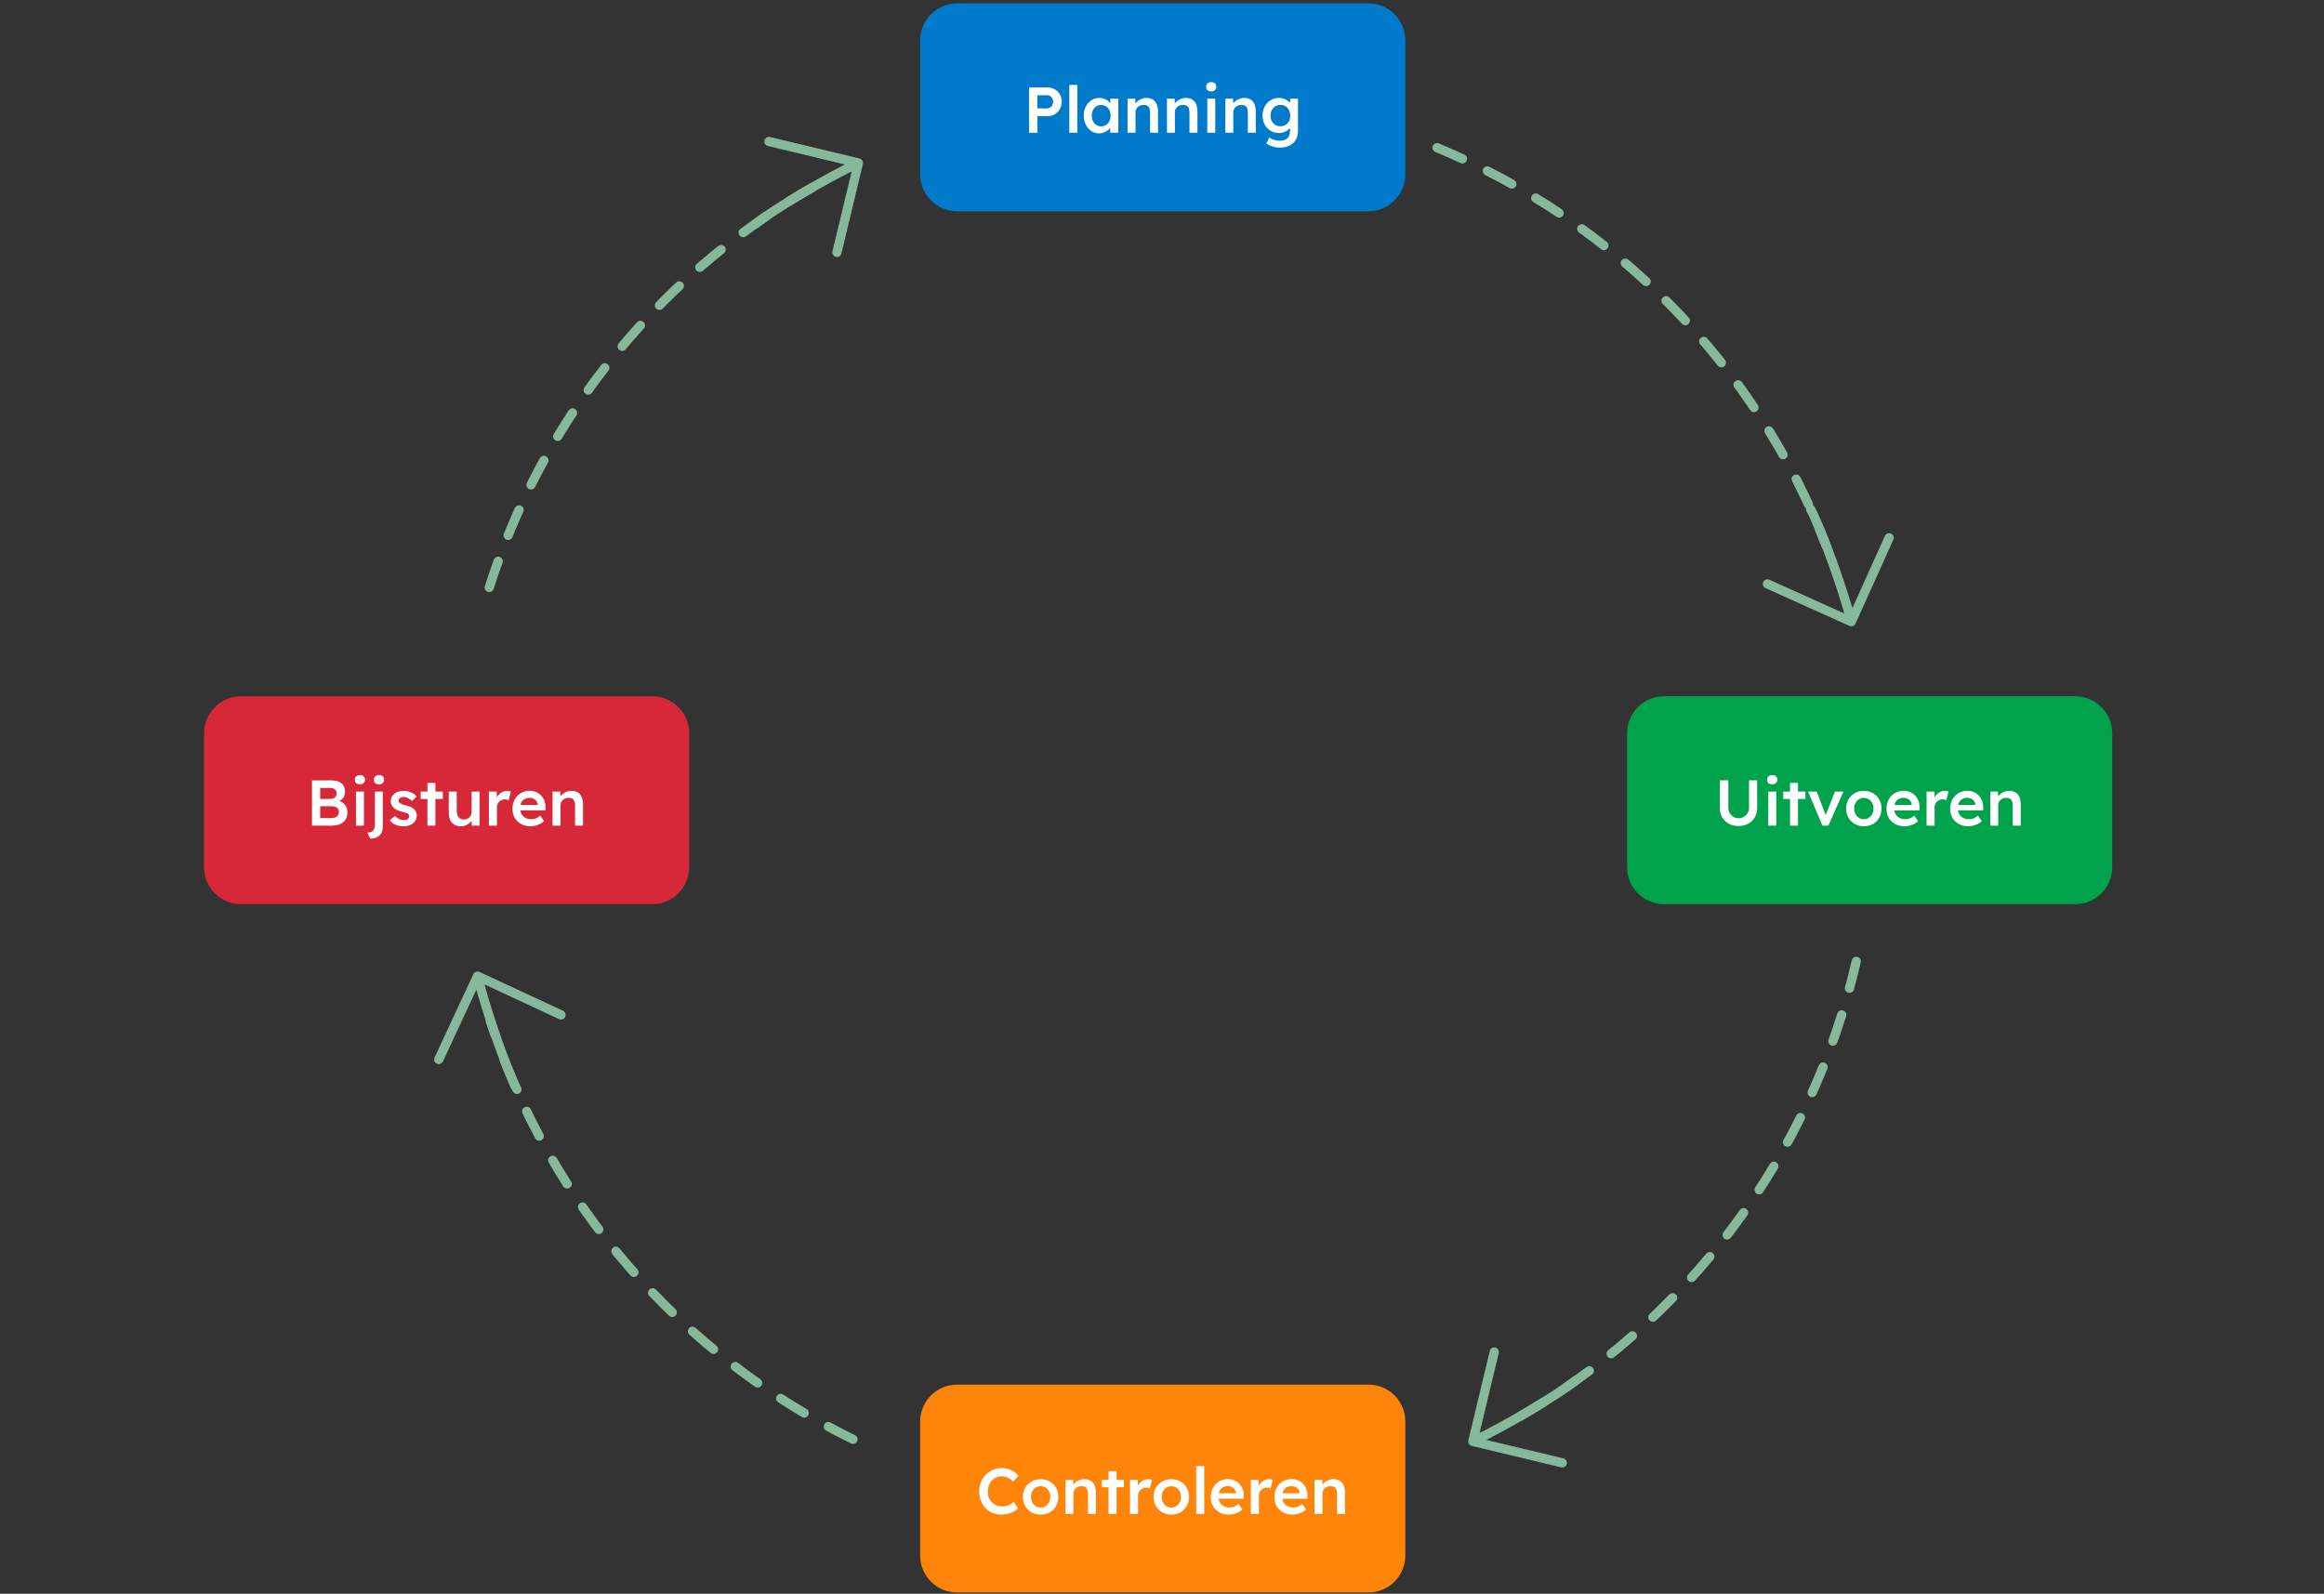 <svg width="503" height="345" viewBox="0 0 503 345" fill="none" xmlns="http://www.w3.org/2000/svg">
<rect x="0" y="0" width="503" height="345" fill="#333333" stroke="none"/>
<path d="M199.162 8.73C199.162 4.312 202.744 0.73 207.162 0.73H296.162C300.58 0.73 304.162 4.312 304.162 8.73V37.73C304.162 42.149 300.58 45.73 296.162 45.73H207.162C202.744 45.73 199.162 42.149 199.162 37.73V8.73Z" fill="#007ACB"/>
<path d="M222.723 28.731V18.931H226.797C227.357 18.931 227.861 19.067 228.309 19.337C228.767 19.608 229.131 19.977 229.401 20.443C229.672 20.91 229.807 21.433 229.807 22.011C229.807 22.599 229.672 23.131 229.401 23.607C229.131 24.074 228.767 24.447 228.309 24.727C227.861 25.007 227.357 25.147 226.797 25.147H224.543V28.731H222.723ZM224.543 23.467H226.671C226.905 23.467 227.115 23.402 227.301 23.271C227.497 23.14 227.651 22.968 227.763 22.753C227.885 22.538 227.945 22.296 227.945 22.025C227.945 21.755 227.885 21.517 227.763 21.311C227.651 21.096 227.497 20.928 227.301 20.807C227.115 20.677 226.905 20.611 226.671 20.611H224.543V23.467ZM231.439 28.731V18.371H233.175V28.731H231.439ZM237.848 28.871C237.241 28.871 236.69 28.703 236.196 28.367C235.701 28.031 235.304 27.574 235.006 26.995C234.707 26.416 234.558 25.759 234.558 25.021C234.558 24.284 234.707 23.626 235.006 23.047C235.304 22.468 235.71 22.016 236.224 21.689C236.737 21.363 237.316 21.199 237.96 21.199C238.333 21.199 238.674 21.255 238.982 21.367C239.29 21.47 239.56 21.619 239.794 21.815C240.027 22.011 240.218 22.235 240.368 22.487C240.526 22.739 240.634 23.01 240.69 23.299L240.312 23.201V21.353H242.048V28.731H240.298V26.967L240.704 26.897C240.638 27.149 240.517 27.396 240.34 27.639C240.172 27.872 239.957 28.082 239.696 28.269C239.444 28.447 239.159 28.591 238.842 28.703C238.534 28.815 238.202 28.871 237.848 28.871ZM238.324 27.345C238.725 27.345 239.08 27.247 239.388 27.051C239.696 26.855 239.934 26.584 240.102 26.239C240.279 25.884 240.368 25.479 240.368 25.021C240.368 24.573 240.279 24.177 240.102 23.831C239.934 23.486 239.696 23.215 239.388 23.019C239.08 22.823 238.725 22.725 238.324 22.725C237.922 22.725 237.568 22.823 237.26 23.019C236.961 23.215 236.728 23.486 236.56 23.831C236.392 24.177 236.308 24.573 236.308 25.021C236.308 25.479 236.392 25.884 236.56 26.239C236.728 26.584 236.961 26.855 237.26 27.051C237.568 27.247 237.922 27.345 238.324 27.345ZM244.044 28.731V21.353H245.724L245.752 22.865L245.43 23.033C245.523 22.697 245.705 22.394 245.976 22.123C246.247 21.843 246.569 21.619 246.942 21.451C247.315 21.283 247.698 21.199 248.09 21.199C248.65 21.199 249.117 21.311 249.49 21.535C249.873 21.759 250.157 22.095 250.344 22.543C250.54 22.991 250.638 23.551 250.638 24.223V28.731H248.916V24.349C248.916 23.976 248.865 23.668 248.762 23.425C248.659 23.173 248.501 22.991 248.286 22.879C248.071 22.758 247.81 22.702 247.502 22.711C247.25 22.711 247.017 22.753 246.802 22.837C246.597 22.912 246.415 23.024 246.256 23.173C246.107 23.313 245.985 23.477 245.892 23.663C245.808 23.85 245.766 24.055 245.766 24.279V28.731H244.912C244.744 28.731 244.585 28.731 244.436 28.731C244.296 28.731 244.165 28.731 244.044 28.731ZM252.575 28.731V21.353H254.255L254.283 22.865L253.961 23.033C254.055 22.697 254.237 22.394 254.507 22.123C254.778 21.843 255.1 21.619 255.473 21.451C255.847 21.283 256.229 21.199 256.621 21.199C257.181 21.199 257.648 21.311 258.021 21.535C258.404 21.759 258.689 22.095 258.875 22.543C259.071 22.991 259.169 23.551 259.169 24.223V28.731H257.447V24.349C257.447 23.976 257.396 23.668 257.293 23.425C257.191 23.173 257.032 22.991 256.817 22.879C256.603 22.758 256.341 22.702 256.033 22.711C255.781 22.711 255.548 22.753 255.333 22.837C255.128 22.912 254.946 23.024 254.787 23.173C254.638 23.313 254.517 23.477 254.423 23.663C254.339 23.85 254.297 24.055 254.297 24.279V28.731H253.443C253.275 28.731 253.117 28.731 252.967 28.731C252.827 28.731 252.697 28.731 252.575 28.731ZM261.303 28.731V21.353H263.025V28.731H261.303ZM262.143 19.785C261.797 19.785 261.527 19.701 261.331 19.533C261.144 19.356 261.051 19.108 261.051 18.791C261.051 18.492 261.149 18.25 261.345 18.063C261.541 17.877 261.807 17.783 262.143 17.783C262.497 17.783 262.768 17.872 262.955 18.049C263.151 18.217 263.249 18.465 263.249 18.791C263.249 19.081 263.151 19.319 262.955 19.505C262.759 19.692 262.488 19.785 262.143 19.785ZM265.208 28.731V21.353H266.888L266.916 22.865L266.594 23.033C266.688 22.697 266.87 22.394 267.14 22.123C267.411 21.843 267.733 21.619 268.106 21.451C268.48 21.283 268.862 21.199 269.254 21.199C269.814 21.199 270.281 21.311 270.654 21.535C271.037 21.759 271.322 22.095 271.508 22.543C271.704 22.991 271.802 23.551 271.802 24.223V28.731H270.08V24.349C270.08 23.976 270.029 23.668 269.926 23.425C269.824 23.173 269.665 22.991 269.45 22.879C269.236 22.758 268.974 22.702 268.666 22.711C268.414 22.711 268.181 22.753 267.966 22.837C267.761 22.912 267.579 23.024 267.42 23.173C267.271 23.313 267.15 23.477 267.056 23.663C266.972 23.85 266.93 24.055 266.93 24.279V28.731H266.076C265.908 28.731 265.75 28.731 265.6 28.731C265.46 28.731 265.33 28.731 265.208 28.731ZM277.057 31.951C276.507 31.951 275.956 31.867 275.405 31.699C274.864 31.531 274.425 31.312 274.089 31.041L274.705 29.767C274.901 29.907 275.121 30.029 275.363 30.131C275.606 30.234 275.863 30.313 276.133 30.369C276.413 30.425 276.689 30.453 276.959 30.453C277.454 30.453 277.865 30.374 278.191 30.215C278.527 30.066 278.779 29.832 278.947 29.515C279.115 29.207 279.199 28.82 279.199 28.353V26.995L279.451 27.093C279.395 27.383 279.241 27.658 278.989 27.919C278.737 28.18 278.42 28.395 278.037 28.563C277.655 28.722 277.263 28.801 276.861 28.801C276.161 28.801 275.541 28.638 274.999 28.311C274.467 27.985 274.043 27.541 273.725 26.981C273.417 26.412 273.263 25.759 273.263 25.021C273.263 24.284 273.417 23.631 273.725 23.061C274.033 22.483 274.453 22.03 274.985 21.703C275.527 21.367 276.133 21.199 276.805 21.199C277.085 21.199 277.356 21.232 277.617 21.297C277.879 21.363 278.117 21.456 278.331 21.577C278.555 21.698 278.756 21.834 278.933 21.983C279.111 22.133 279.255 22.291 279.367 22.459C279.479 22.627 279.549 22.791 279.577 22.949L279.213 23.061L279.241 21.353H280.935V28.227C280.935 28.825 280.847 29.352 280.669 29.809C280.492 30.267 280.235 30.654 279.899 30.971C279.563 31.298 279.157 31.541 278.681 31.699C278.205 31.867 277.664 31.951 277.057 31.951ZM277.127 27.331C277.547 27.331 277.916 27.233 278.233 27.037C278.56 26.841 278.812 26.57 278.989 26.225C279.167 25.88 279.255 25.483 279.255 25.035C279.255 24.578 279.162 24.177 278.975 23.831C278.798 23.477 278.551 23.201 278.233 23.005C277.916 22.809 277.547 22.711 277.127 22.711C276.707 22.711 276.339 22.814 276.021 23.019C275.704 23.215 275.452 23.491 275.265 23.845C275.088 24.191 274.999 24.587 274.999 25.035C274.999 25.474 275.088 25.87 275.265 26.225C275.452 26.57 275.704 26.841 276.021 27.037C276.339 27.233 276.707 27.331 277.127 27.331Z" fill="white"/>
<path d="M199.162 307.73C199.162 303.312 202.744 299.73 207.162 299.73H296.162C300.58 299.73 304.162 303.312 304.162 307.73V336.73C304.162 341.149 300.58 344.73 296.162 344.73H207.162C202.744 344.73 199.162 341.149 199.162 336.73V307.73Z" fill="#FF850A"/>
<path d="M216.764 327.869C216.055 327.869 215.406 327.748 214.818 327.505C214.23 327.263 213.721 326.917 213.292 326.469C212.863 326.012 212.527 325.475 212.284 324.859C212.051 324.234 211.934 323.553 211.934 322.815C211.934 322.106 212.06 321.448 212.312 320.841C212.564 320.235 212.914 319.703 213.362 319.245C213.81 318.788 214.333 318.433 214.93 318.181C215.527 317.929 216.176 317.803 216.876 317.803C217.352 317.803 217.814 317.873 218.262 318.013C218.71 318.153 219.121 318.349 219.494 318.601C219.867 318.844 220.18 319.129 220.432 319.455L219.27 320.729C219.027 320.477 218.775 320.267 218.514 320.099C218.262 319.922 217.996 319.791 217.716 319.707C217.445 319.614 217.165 319.567 216.876 319.567C216.447 319.567 216.041 319.647 215.658 319.805C215.285 319.964 214.958 320.188 214.678 320.477C214.407 320.767 214.193 321.112 214.034 321.513C213.875 321.905 213.796 322.344 213.796 322.829C213.796 323.324 213.871 323.772 214.02 324.173C214.179 324.575 214.398 324.92 214.678 325.209C214.967 325.499 215.308 325.723 215.7 325.881C216.101 326.031 216.54 326.105 217.016 326.105C217.324 326.105 217.623 326.063 217.912 325.979C218.201 325.895 218.467 325.779 218.71 325.629C218.962 325.471 219.191 325.289 219.396 325.083L220.292 326.525C220.068 326.777 219.769 327.006 219.396 327.211C219.023 327.417 218.603 327.58 218.136 327.701C217.679 327.813 217.221 327.869 216.764 327.869ZM225.242 327.869C224.505 327.869 223.847 327.706 223.268 327.379C222.69 327.043 222.232 326.586 221.896 326.007C221.56 325.429 221.392 324.771 221.392 324.033C221.392 323.296 221.56 322.638 221.896 322.059C222.232 321.481 222.69 321.028 223.268 320.701C223.847 320.365 224.505 320.197 225.242 320.197C225.97 320.197 226.624 320.365 227.202 320.701C227.781 321.028 228.234 321.481 228.56 322.059C228.896 322.638 229.064 323.296 229.064 324.033C229.064 324.771 228.896 325.429 228.56 326.007C228.234 326.586 227.781 327.043 227.202 327.379C226.624 327.706 225.97 327.869 225.242 327.869ZM225.242 326.343C225.644 326.343 225.998 326.241 226.306 326.035C226.624 325.83 226.871 325.555 227.048 325.209C227.235 324.864 227.324 324.472 227.314 324.033C227.324 323.585 227.235 323.189 227.048 322.843C226.871 322.498 226.624 322.227 226.306 322.031C225.998 321.826 225.644 321.723 225.242 321.723C224.841 321.723 224.477 321.826 224.15 322.031C223.833 322.227 223.586 322.503 223.408 322.857C223.231 323.203 223.142 323.595 223.142 324.033C223.142 324.472 223.231 324.864 223.408 325.209C223.586 325.555 223.833 325.83 224.15 326.035C224.477 326.241 224.841 326.343 225.242 326.343ZM230.605 327.729V320.351H232.285L232.313 321.863L231.991 322.031C232.084 321.695 232.266 321.392 232.537 321.121C232.807 320.841 233.129 320.617 233.503 320.449C233.876 320.281 234.259 320.197 234.651 320.197C235.211 320.197 235.677 320.309 236.051 320.533C236.433 320.757 236.718 321.093 236.905 321.541C237.101 321.989 237.199 322.549 237.199 323.221V327.729H235.477V323.347C235.477 322.974 235.425 322.666 235.323 322.423C235.22 322.171 235.061 321.989 234.847 321.877C234.632 321.756 234.371 321.7 234.063 321.709C233.811 321.709 233.577 321.751 233.363 321.835C233.157 321.91 232.975 322.022 232.817 322.171C232.667 322.311 232.546 322.475 232.453 322.661C232.369 322.848 232.327 323.053 232.327 323.277V327.729H231.473C231.305 327.729 231.146 327.729 230.997 327.729C230.857 327.729 230.726 327.729 230.605 327.729ZM239.934 327.729V318.475H241.656V327.729H239.934ZM238.478 321.947V320.351H243.266V321.947H238.478ZM244.577 327.729V320.351H246.271L246.299 322.703L246.061 322.171C246.164 321.798 246.341 321.462 246.593 321.163C246.845 320.865 247.135 320.631 247.461 320.463C247.797 320.286 248.147 320.197 248.511 320.197C248.67 320.197 248.819 320.211 248.959 320.239C249.109 320.267 249.23 320.3 249.323 320.337L248.861 322.227C248.759 322.171 248.633 322.125 248.483 322.087C248.334 322.05 248.185 322.031 248.035 322.031C247.802 322.031 247.578 322.078 247.363 322.171C247.158 322.255 246.976 322.377 246.817 322.535C246.659 322.694 246.533 322.881 246.439 323.095C246.355 323.301 246.313 323.534 246.313 323.795V327.729H244.577ZM253.529 327.869C252.792 327.869 252.134 327.706 251.555 327.379C250.977 327.043 250.519 326.586 250.183 326.007C249.847 325.429 249.679 324.771 249.679 324.033C249.679 323.296 249.847 322.638 250.183 322.059C250.519 321.481 250.977 321.028 251.555 320.701C252.134 320.365 252.792 320.197 253.529 320.197C254.257 320.197 254.911 320.365 255.489 320.701C256.068 321.028 256.521 321.481 256.847 322.059C257.183 322.638 257.351 323.296 257.351 324.033C257.351 324.771 257.183 325.429 256.847 326.007C256.521 326.586 256.068 327.043 255.489 327.379C254.911 327.706 254.257 327.869 253.529 327.869ZM253.529 326.343C253.931 326.343 254.285 326.241 254.593 326.035C254.911 325.83 255.158 325.555 255.335 325.209C255.522 324.864 255.611 324.472 255.601 324.033C255.611 323.585 255.522 323.189 255.335 322.843C255.158 322.498 254.911 322.227 254.593 322.031C254.285 321.826 253.931 321.723 253.529 321.723C253.128 321.723 252.764 321.826 252.437 322.031C252.12 322.227 251.873 322.503 251.695 322.857C251.518 323.203 251.429 323.595 251.429 324.033C251.429 324.472 251.518 324.864 251.695 325.209C251.873 325.555 252.12 325.83 252.437 326.035C252.764 326.241 253.128 326.343 253.529 326.343ZM258.906 327.729V317.369H260.642V327.729H258.906ZM265.987 327.869C265.212 327.869 264.526 327.706 263.929 327.379C263.341 327.053 262.879 326.609 262.543 326.049C262.216 325.48 262.053 324.831 262.053 324.103C262.053 323.525 262.146 322.997 262.333 322.521C262.519 322.045 262.776 321.635 263.103 321.289C263.439 320.935 263.835 320.664 264.293 320.477C264.759 320.281 265.268 320.183 265.819 320.183C266.304 320.183 266.757 320.277 267.177 320.463C267.597 320.65 267.961 320.907 268.269 321.233C268.577 321.551 268.81 321.933 268.969 322.381C269.137 322.82 269.216 323.301 269.207 323.823L269.193 324.425H263.215L262.893 323.249H267.751L267.527 323.487V323.179C267.499 322.89 267.405 322.638 267.247 322.423C267.088 322.199 266.883 322.027 266.631 321.905C266.388 321.775 266.117 321.709 265.819 321.709C265.361 321.709 264.974 321.798 264.657 321.975C264.349 322.153 264.115 322.409 263.957 322.745C263.798 323.072 263.719 323.483 263.719 323.977C263.719 324.453 263.817 324.869 264.013 325.223C264.218 325.578 264.503 325.853 264.867 326.049C265.24 326.236 265.674 326.329 266.169 326.329C266.514 326.329 266.831 326.273 267.121 326.161C267.41 326.049 267.723 325.849 268.059 325.559L268.913 326.749C268.661 326.983 268.371 327.183 268.045 327.351C267.727 327.51 267.391 327.636 267.037 327.729C266.682 327.823 266.332 327.869 265.987 327.869ZM270.732 327.729V320.351H272.426L272.454 322.703L272.216 322.171C272.318 321.798 272.496 321.462 272.748 321.163C273 320.865 273.289 320.631 273.616 320.463C273.952 320.286 274.302 320.197 274.666 320.197C274.824 320.197 274.974 320.211 275.114 320.239C275.263 320.267 275.384 320.3 275.478 320.337L275.016 322.227C274.913 322.171 274.787 322.125 274.638 322.087C274.488 322.05 274.339 322.031 274.19 322.031C273.956 322.031 273.732 322.078 273.518 322.171C273.312 322.255 273.13 322.377 272.972 322.535C272.813 322.694 272.687 322.881 272.594 323.095C272.51 323.301 272.468 323.534 272.468 323.795V327.729H270.732ZM279.768 327.869C278.993 327.869 278.307 327.706 277.71 327.379C277.122 327.053 276.66 326.609 276.324 326.049C275.997 325.48 275.834 324.831 275.834 324.103C275.834 323.525 275.927 322.997 276.114 322.521C276.3 322.045 276.557 321.635 276.884 321.289C277.22 320.935 277.616 320.664 278.074 320.477C278.54 320.281 279.049 320.183 279.6 320.183C280.085 320.183 280.538 320.277 280.958 320.463C281.378 320.65 281.742 320.907 282.05 321.233C282.358 321.551 282.591 321.933 282.75 322.381C282.918 322.82 282.997 323.301 282.988 323.823L282.974 324.425H276.996L276.674 323.249H281.532L281.308 323.487V323.179C281.28 322.89 281.186 322.638 281.028 322.423C280.869 322.199 280.664 322.027 280.412 321.905C280.169 321.775 279.898 321.709 279.6 321.709C279.142 321.709 278.755 321.798 278.438 321.975C278.13 322.153 277.896 322.409 277.738 322.745C277.579 323.072 277.5 323.483 277.5 323.977C277.5 324.453 277.598 324.869 277.794 325.223C277.999 325.578 278.284 325.853 278.648 326.049C279.021 326.236 279.455 326.329 279.95 326.329C280.295 326.329 280.612 326.273 280.902 326.161C281.191 326.049 281.504 325.849 281.84 325.559L282.694 326.749C282.442 326.983 282.152 327.183 281.826 327.351C281.508 327.51 281.172 327.636 280.818 327.729C280.463 327.823 280.113 327.869 279.768 327.869ZM284.513 327.729V320.351H286.193L286.221 321.863L285.899 322.031C285.992 321.695 286.174 321.392 286.445 321.121C286.716 320.841 287.038 320.617 287.411 320.449C287.784 320.281 288.167 320.197 288.559 320.197C289.119 320.197 289.586 320.309 289.959 320.533C290.342 320.757 290.626 321.093 290.813 321.541C291.009 321.989 291.107 322.549 291.107 323.221V327.729H289.385V323.347C289.385 322.974 289.334 322.666 289.231 322.423C289.128 322.171 288.97 321.989 288.755 321.877C288.54 321.756 288.279 321.7 287.971 321.709C287.719 321.709 287.486 321.751 287.271 321.835C287.066 321.91 286.884 322.022 286.725 322.171C286.576 322.311 286.454 322.475 286.361 322.661C286.277 322.848 286.235 323.053 286.235 323.277V327.729H285.381C285.213 327.729 285.054 327.729 284.905 327.729C284.765 327.729 284.634 327.729 284.513 327.729Z" fill="white"/>
<path d="M44.164 158.73C44.164 154.312 47.746 150.73 52.164 150.73H141.164C145.582 150.73 149.164 154.312 149.164 158.73V187.73C149.164 192.149 145.582 195.73 141.164 195.73H52.164C47.746 195.73 44.164 192.149 44.164 187.73V158.73Z" fill="#D62839"/>
<path d="M67.525 178.729V168.929H71.697C72.341 168.929 72.883 169.023 73.321 169.209C73.769 169.396 74.105 169.676 74.329 170.049C74.563 170.413 74.679 170.857 74.679 171.379C74.679 171.921 74.535 172.378 74.245 172.751C73.956 173.125 73.55 173.381 73.027 173.521L73.013 173.241C73.452 173.335 73.835 173.503 74.161 173.745C74.488 173.979 74.74 174.273 74.917 174.627C75.104 174.973 75.197 175.369 75.197 175.817C75.197 176.293 75.118 176.713 74.959 177.077C74.81 177.441 74.586 177.745 74.287 177.987C73.989 178.23 73.634 178.417 73.223 178.547C72.813 178.669 72.351 178.729 71.837 178.729H67.525ZM69.303 177.091H71.753C72.099 177.091 72.388 177.04 72.621 176.937C72.864 176.835 73.046 176.685 73.167 176.489C73.298 176.284 73.363 176.041 73.363 175.761C73.363 175.5 73.293 175.276 73.153 175.089C73.023 174.903 72.831 174.763 72.579 174.669C72.327 174.567 72.029 174.515 71.683 174.515H69.303V177.091ZM69.303 172.947H71.529C71.8 172.947 72.033 172.896 72.229 172.793C72.435 172.691 72.593 172.551 72.705 172.373C72.817 172.196 72.873 171.991 72.873 171.757C72.873 171.384 72.747 171.095 72.495 170.889C72.243 170.675 71.875 170.567 71.389 170.567H69.303V172.947ZM77.052 178.729V171.351H78.774V178.729H77.052ZM77.892 169.783C77.547 169.783 77.276 169.699 77.08 169.531C76.893 169.354 76.8 169.107 76.8 168.789C76.8 168.491 76.898 168.248 77.094 168.061C77.29 167.875 77.556 167.781 77.892 167.781C78.247 167.781 78.517 167.87 78.704 168.047C78.9 168.215 78.998 168.463 78.998 168.789C78.998 169.079 78.9 169.317 78.704 169.503C78.508 169.69 78.237 169.783 77.892 169.783ZM80.146 181.543L79.488 180.227C79.88 180.227 80.192 180.167 80.426 180.045C80.668 179.924 80.846 179.737 80.958 179.485C81.079 179.233 81.14 178.911 81.14 178.519V171.351H82.862V178.925C82.862 179.476 82.75 179.947 82.526 180.339C82.311 180.731 81.998 181.03 81.588 181.235C81.186 181.441 80.706 181.543 80.146 181.543ZM82.036 169.783C81.681 169.783 81.406 169.699 81.21 169.531C81.023 169.354 80.93 169.107 80.93 168.789C80.93 168.491 81.028 168.248 81.224 168.061C81.42 167.875 81.69 167.781 82.036 167.781C82.381 167.781 82.647 167.87 82.834 168.047C83.03 168.215 83.128 168.463 83.128 168.789C83.128 169.079 83.03 169.317 82.834 169.503C82.638 169.69 82.372 169.783 82.036 169.783ZM87.386 178.869C86.733 178.869 86.145 178.762 85.623 178.547C85.109 178.323 84.689 178.006 84.362 177.595L85.483 176.629C85.763 176.947 86.075 177.175 86.421 177.315C86.766 177.455 87.13 177.525 87.513 177.525C87.671 177.525 87.811 177.507 87.933 177.469C88.063 177.432 88.175 177.376 88.269 177.301C88.362 177.227 88.432 177.143 88.478 177.049C88.534 176.947 88.562 176.835 88.562 176.713C88.562 176.489 88.478 176.312 88.311 176.181C88.217 176.116 88.068 176.046 87.862 175.971C87.666 175.897 87.41 175.822 87.093 175.747C86.588 175.617 86.168 175.467 85.832 175.299C85.496 175.122 85.235 174.926 85.049 174.711C84.89 174.534 84.769 174.333 84.684 174.109C84.61 173.885 84.573 173.643 84.573 173.381C84.573 173.055 84.642 172.761 84.782 172.499C84.932 172.229 85.132 171.995 85.385 171.799C85.636 171.603 85.93 171.454 86.266 171.351C86.603 171.249 86.953 171.197 87.317 171.197C87.69 171.197 88.049 171.244 88.394 171.337C88.749 171.431 89.076 171.566 89.374 171.743C89.683 171.911 89.944 172.117 90.159 172.359L89.207 173.409C89.029 173.241 88.833 173.092 88.618 172.961C88.413 172.831 88.203 172.728 87.989 172.653C87.774 172.569 87.573 172.527 87.386 172.527C87.209 172.527 87.05 172.546 86.91 172.583C86.77 172.611 86.654 172.658 86.561 172.723C86.467 172.789 86.392 172.873 86.337 172.975C86.29 173.069 86.266 173.181 86.266 173.311C86.276 173.423 86.304 173.531 86.35 173.633C86.406 173.727 86.481 173.806 86.575 173.871C86.677 173.937 86.831 174.011 87.037 174.095C87.242 174.179 87.508 174.259 87.835 174.333C88.292 174.455 88.674 174.59 88.983 174.739C89.29 174.889 89.533 175.061 89.71 175.257C89.888 175.425 90.014 175.621 90.088 175.845C90.163 176.069 90.201 176.317 90.201 176.587C90.201 177.026 90.075 177.418 89.823 177.763C89.58 178.109 89.244 178.379 88.814 178.575C88.394 178.771 87.918 178.869 87.386 178.869ZM92.515 178.729V169.475H94.237V178.729H92.515ZM91.059 172.947V171.351H95.847V172.947H91.059ZM99.721 178.869C99.189 178.869 98.727 178.753 98.335 178.519C97.943 178.277 97.644 177.936 97.439 177.497C97.234 177.049 97.131 176.517 97.131 175.901V171.351H98.853V175.537C98.853 175.929 98.913 176.265 99.035 176.545C99.156 176.816 99.334 177.026 99.567 177.175C99.8 177.325 100.08 177.399 100.406 177.399C100.649 177.399 100.868 177.362 101.064 177.287C101.27 177.203 101.447 177.091 101.596 176.951C101.746 176.802 101.862 176.629 101.946 176.433C102.03 176.228 102.072 176.009 102.072 175.775V171.351H103.794V178.729H102.114L102.086 177.189L102.394 177.021C102.282 177.376 102.091 177.693 101.82 177.973C101.559 178.244 101.246 178.463 100.882 178.631C100.518 178.79 100.131 178.869 99.721 178.869ZM105.813 178.729V171.351H107.507L107.535 173.703L107.297 173.171C107.399 172.798 107.577 172.462 107.829 172.163C108.081 171.865 108.37 171.631 108.697 171.463C109.033 171.286 109.383 171.197 109.747 171.197C109.905 171.197 110.055 171.211 110.195 171.239C110.344 171.267 110.465 171.3 110.559 171.337L110.097 173.227C109.994 173.171 109.868 173.125 109.719 173.087C109.569 173.05 109.42 173.031 109.271 173.031C109.037 173.031 108.813 173.078 108.599 173.171C108.393 173.255 108.211 173.377 108.053 173.535C107.894 173.694 107.768 173.881 107.675 174.095C107.591 174.301 107.549 174.534 107.549 174.795V178.729H105.813ZM114.849 178.869C114.074 178.869 113.388 178.706 112.791 178.379C112.203 178.053 111.741 177.609 111.405 177.049C111.078 176.48 110.915 175.831 110.915 175.103C110.915 174.525 111.008 173.997 111.195 173.521C111.381 173.045 111.638 172.635 111.965 172.289C112.301 171.935 112.697 171.664 113.155 171.477C113.621 171.281 114.13 171.183 114.681 171.183C115.166 171.183 115.619 171.277 116.039 171.463C116.459 171.65 116.823 171.907 117.131 172.233C117.439 172.551 117.672 172.933 117.831 173.381C117.999 173.82 118.078 174.301 118.069 174.823L118.055 175.425H112.077L111.755 174.249H116.613L116.389 174.487V174.179C116.361 173.89 116.267 173.638 116.109 173.423C115.95 173.199 115.745 173.027 115.493 172.905C115.25 172.775 114.979 172.709 114.681 172.709C114.223 172.709 113.836 172.798 113.519 172.975C113.211 173.153 112.977 173.409 112.819 173.745C112.66 174.072 112.581 174.483 112.581 174.977C112.581 175.453 112.679 175.869 112.875 176.223C113.08 176.578 113.365 176.853 113.729 177.049C114.102 177.236 114.536 177.329 115.031 177.329C115.376 177.329 115.693 177.273 115.983 177.161C116.272 177.049 116.585 176.849 116.921 176.559L117.775 177.749C117.523 177.983 117.233 178.183 116.907 178.351C116.589 178.51 116.253 178.636 115.899 178.729C115.544 178.823 115.194 178.869 114.849 178.869ZM119.594 178.729V171.351H121.274L121.302 172.863L120.98 173.031C121.073 172.695 121.255 172.392 121.526 172.121C121.797 171.841 122.119 171.617 122.492 171.449C122.865 171.281 123.248 171.197 123.64 171.197C124.2 171.197 124.667 171.309 125.04 171.533C125.423 171.757 125.707 172.093 125.894 172.541C126.09 172.989 126.188 173.549 126.188 174.221V178.729H124.466V174.347C124.466 173.974 124.415 173.666 124.312 173.423C124.209 173.171 124.051 172.989 123.836 172.877C123.621 172.756 123.36 172.7 123.052 172.709C122.8 172.709 122.567 172.751 122.352 172.835C122.147 172.91 121.965 173.022 121.806 173.171C121.657 173.311 121.535 173.475 121.442 173.661C121.358 173.848 121.316 174.053 121.316 174.277V178.729H120.462C120.294 178.729 120.135 178.729 119.986 178.729C119.846 178.729 119.715 178.729 119.594 178.729Z" fill="white"/>
<path d="M449.162 150.73H360.162C355.744 150.73 352.162 154.312 352.162 158.73V187.73C352.162 192.149 355.744 195.73 360.162 195.73H449.162C453.58 195.73 457.162 192.149 457.162 187.73V158.73C457.162 154.312 453.58 150.73 449.162 150.73Z" fill="#00A24C"/>
<path d="M376.272 178.813C375.497 178.813 374.807 178.65 374.2 178.323C373.593 177.987 373.113 177.53 372.758 176.951C372.413 176.363 372.24 175.701 372.24 174.963V168.915H374.074V174.837C374.074 175.276 374.172 175.668 374.368 176.013C374.573 176.349 374.844 176.62 375.18 176.825C375.516 177.031 375.88 177.133 376.272 177.133C376.701 177.133 377.089 177.031 377.434 176.825C377.779 176.62 378.05 176.349 378.246 176.013C378.451 175.668 378.554 175.276 378.554 174.837V168.915H380.318V174.963C380.318 175.701 380.141 176.363 379.786 176.951C379.441 177.53 378.965 177.987 378.358 178.323C377.751 178.65 377.056 178.813 376.272 178.813ZM382.726 178.729V171.351H384.448V178.729H382.726ZM383.566 169.783C383.221 169.783 382.95 169.699 382.754 169.531C382.568 169.354 382.474 169.107 382.474 168.789C382.474 168.491 382.572 168.248 382.768 168.061C382.964 167.875 383.23 167.781 383.566 167.781C383.921 167.781 384.192 167.87 384.378 168.047C384.574 168.215 384.672 168.463 384.672 168.789C384.672 169.079 384.574 169.317 384.378 169.503C384.182 169.69 383.912 169.783 383.566 169.783ZM387.43 178.729V169.475H389.152V178.729H387.43ZM385.974 172.947V171.351H390.762V172.947H385.974ZM394.439 178.729L391.331 171.351H393.207L395.307 176.867L394.943 176.965L397.155 171.351H398.989L395.727 178.729H394.439ZM403.418 178.869C402.681 178.869 402.023 178.706 401.444 178.379C400.865 178.043 400.408 177.586 400.072 177.007C399.736 176.429 399.568 175.771 399.568 175.033C399.568 174.296 399.736 173.638 400.072 173.059C400.408 172.481 400.865 172.028 401.444 171.701C402.023 171.365 402.681 171.197 403.418 171.197C404.146 171.197 404.799 171.365 405.378 171.701C405.957 172.028 406.409 172.481 406.736 173.059C407.072 173.638 407.24 174.296 407.24 175.033C407.24 175.771 407.072 176.429 406.736 177.007C406.409 177.586 405.957 178.043 405.378 178.379C404.799 178.706 404.146 178.869 403.418 178.869ZM403.418 177.343C403.819 177.343 404.174 177.241 404.482 177.035C404.799 176.83 405.047 176.555 405.224 176.209C405.411 175.864 405.499 175.472 405.49 175.033C405.499 174.585 405.411 174.189 405.224 173.843C405.047 173.498 404.799 173.227 404.482 173.031C404.174 172.826 403.819 172.723 403.418 172.723C403.017 172.723 402.653 172.826 402.326 173.031C402.009 173.227 401.761 173.503 401.584 173.857C401.407 174.203 401.318 174.595 401.318 175.033C401.318 175.472 401.407 175.864 401.584 176.209C401.761 176.555 402.009 176.83 402.326 177.035C402.653 177.241 403.017 177.343 403.418 177.343ZM412.238 178.869C411.464 178.869 410.778 178.706 410.18 178.379C409.592 178.053 409.13 177.609 408.794 177.049C408.468 176.48 408.304 175.831 408.304 175.103C408.304 174.525 408.398 173.997 408.584 173.521C408.771 173.045 409.028 172.635 409.354 172.289C409.69 171.935 410.087 171.664 410.544 171.477C411.011 171.281 411.52 171.183 412.07 171.183C412.556 171.183 413.008 171.277 413.428 171.463C413.848 171.65 414.212 171.907 414.52 172.233C414.828 172.551 415.062 172.933 415.22 173.381C415.388 173.82 415.468 174.301 415.458 174.823L415.444 175.425H409.466L409.144 174.249H414.002L413.778 174.487V174.179C413.75 173.89 413.657 173.638 413.498 173.423C413.34 173.199 413.134 173.027 412.882 172.905C412.64 172.775 412.369 172.709 412.07 172.709C411.613 172.709 411.226 172.798 410.908 172.975C410.6 173.153 410.367 173.409 410.208 173.745C410.05 174.072 409.97 174.483 409.97 174.977C409.97 175.453 410.068 175.869 410.264 176.223C410.47 176.578 410.754 176.853 411.118 177.049C411.492 177.236 411.926 177.329 412.42 177.329C412.766 177.329 413.083 177.273 413.372 177.161C413.662 177.049 413.974 176.849 414.31 176.559L415.164 177.749C414.912 177.983 414.623 178.183 414.296 178.351C413.979 178.51 413.643 178.636 413.288 178.729C412.934 178.823 412.584 178.869 412.238 178.869ZM416.984 178.729V171.351H418.678L418.706 173.703L418.468 173.171C418.57 172.798 418.748 172.462 419 172.163C419.252 171.865 419.541 171.631 419.868 171.463C420.204 171.286 420.554 171.197 420.918 171.197C421.076 171.197 421.226 171.211 421.366 171.239C421.515 171.267 421.636 171.3 421.73 171.337L421.268 173.227C421.165 173.171 421.039 173.125 420.89 173.087C420.74 173.05 420.591 173.031 420.442 173.031C420.208 173.031 419.984 173.078 419.77 173.171C419.564 173.255 419.382 173.377 419.224 173.535C419.065 173.694 418.939 173.881 418.846 174.095C418.762 174.301 418.72 174.534 418.72 174.795V178.729H416.984ZM426.02 178.869C425.245 178.869 424.559 178.706 423.962 178.379C423.374 178.053 422.912 177.609 422.576 177.049C422.249 176.48 422.086 175.831 422.086 175.103C422.086 174.525 422.179 173.997 422.366 173.521C422.552 173.045 422.809 172.635 423.136 172.289C423.472 171.935 423.868 171.664 424.326 171.477C424.792 171.281 425.301 171.183 425.852 171.183C426.337 171.183 426.79 171.277 427.21 171.463C427.63 171.65 427.994 171.907 428.302 172.233C428.61 172.551 428.843 172.933 429.002 173.381C429.17 173.82 429.249 174.301 429.24 174.823L429.226 175.425H423.248L422.926 174.249H427.784L427.56 174.487V174.179C427.532 173.89 427.438 173.638 427.28 173.423C427.121 173.199 426.916 173.027 426.664 172.905C426.421 172.775 426.15 172.709 425.852 172.709C425.394 172.709 425.007 172.798 424.69 172.975C424.382 173.153 424.148 173.409 423.99 173.745C423.831 174.072 423.752 174.483 423.752 174.977C423.752 175.453 423.85 175.869 424.046 176.223C424.251 176.578 424.536 176.853 424.9 177.049C425.273 177.236 425.707 177.329 426.202 177.329C426.547 177.329 426.864 177.273 427.154 177.161C427.443 177.049 427.756 176.849 428.092 176.559L428.946 177.749C428.694 177.983 428.404 178.183 428.078 178.351C427.76 178.51 427.424 178.636 427.07 178.729C426.715 178.823 426.365 178.869 426.02 178.869ZM430.765 178.729V171.351H432.445L432.473 172.863L432.151 173.031C432.244 172.695 432.426 172.392 432.697 172.121C432.967 171.841 433.289 171.617 433.663 171.449C434.036 171.281 434.419 171.197 434.811 171.197C435.371 171.197 435.837 171.309 436.211 171.533C436.593 171.757 436.878 172.093 437.065 172.541C437.261 172.989 437.359 173.549 437.359 174.221V178.729H435.637V174.347C435.637 173.974 435.585 173.666 435.483 173.423C435.38 173.171 435.221 172.989 435.007 172.877C434.792 172.756 434.531 172.7 434.223 172.709C433.971 172.709 433.737 172.751 433.523 172.835C433.317 172.91 433.135 173.022 432.977 173.171C432.827 173.311 432.706 173.475 432.613 173.661C432.529 173.848 432.487 174.053 432.487 174.277V178.729H431.633C431.465 178.729 431.306 178.729 431.157 178.729C431.017 178.729 430.886 178.729 430.765 178.729Z" fill="white"/>
<path d="M311.031 31.967C330.148 39.905 347.461 51.628 361.931 66.43C376.4 81.232 387.726 98.807 395.228 118.099" stroke="#86B89C" stroke-width="2" stroke-linecap="round" stroke-dasharray="6 6"/>
<path d="M401.765 208.109C396.979 228.932 387.899 248.527 375.106 265.639C362.313 282.752 346.089 297.005 327.471 307.487" stroke="#86B89C" stroke-width="2" stroke-linecap="round" stroke-dasharray="6 6"/>
<path d="M184.616 311.571C166.13 302.512 149.655 289.827 136.171 274.271C122.688 258.715 112.471 240.605 106.129 221.02" stroke="#86B89C" stroke-width="2" stroke-linecap="round" stroke-dasharray="6 6"/>
<path d="M175.895 40.52C141.096 60.443 115.475 93.192 104.512 131.763" stroke="#86B89C" stroke-width="2" stroke-linecap="round" stroke-dasharray="6 6"/>
<path d="M400.699 134.579L408.873 116.422M400.699 134.579L382.541 126.404M400.699 134.579C398.713 126.898 394.295 114.832 391.862 110.168" stroke="#86B89C" stroke-width="2" stroke-linecap="round" stroke-linejoin="round"/>
<path d="M318.773 312.029L338.137 316.669M318.773 312.029L323.413 292.664M318.773 312.029C325.948 308.643 336.977 302.05 341.105 298.789" stroke="#86B89C" stroke-width="2" stroke-linecap="round" stroke-linejoin="round"/>
<path d="M103.363 211.299L94.961 229.352M103.363 211.299L121.416 219.701M103.363 211.299C105.252 219.005 109.518 231.126 111.892 235.82" stroke="#86B89C" stroke-width="2" stroke-linecap="round" stroke-linejoin="round"/>
<path d="M185.793 35.279L166.431 30.631M185.793 35.279L181.146 54.641M185.793 35.279C178.617 38.661 167.585 45.25 163.457 48.51" stroke="#86B89C" stroke-width="2" stroke-linecap="round" stroke-linejoin="round"/>
</svg>

